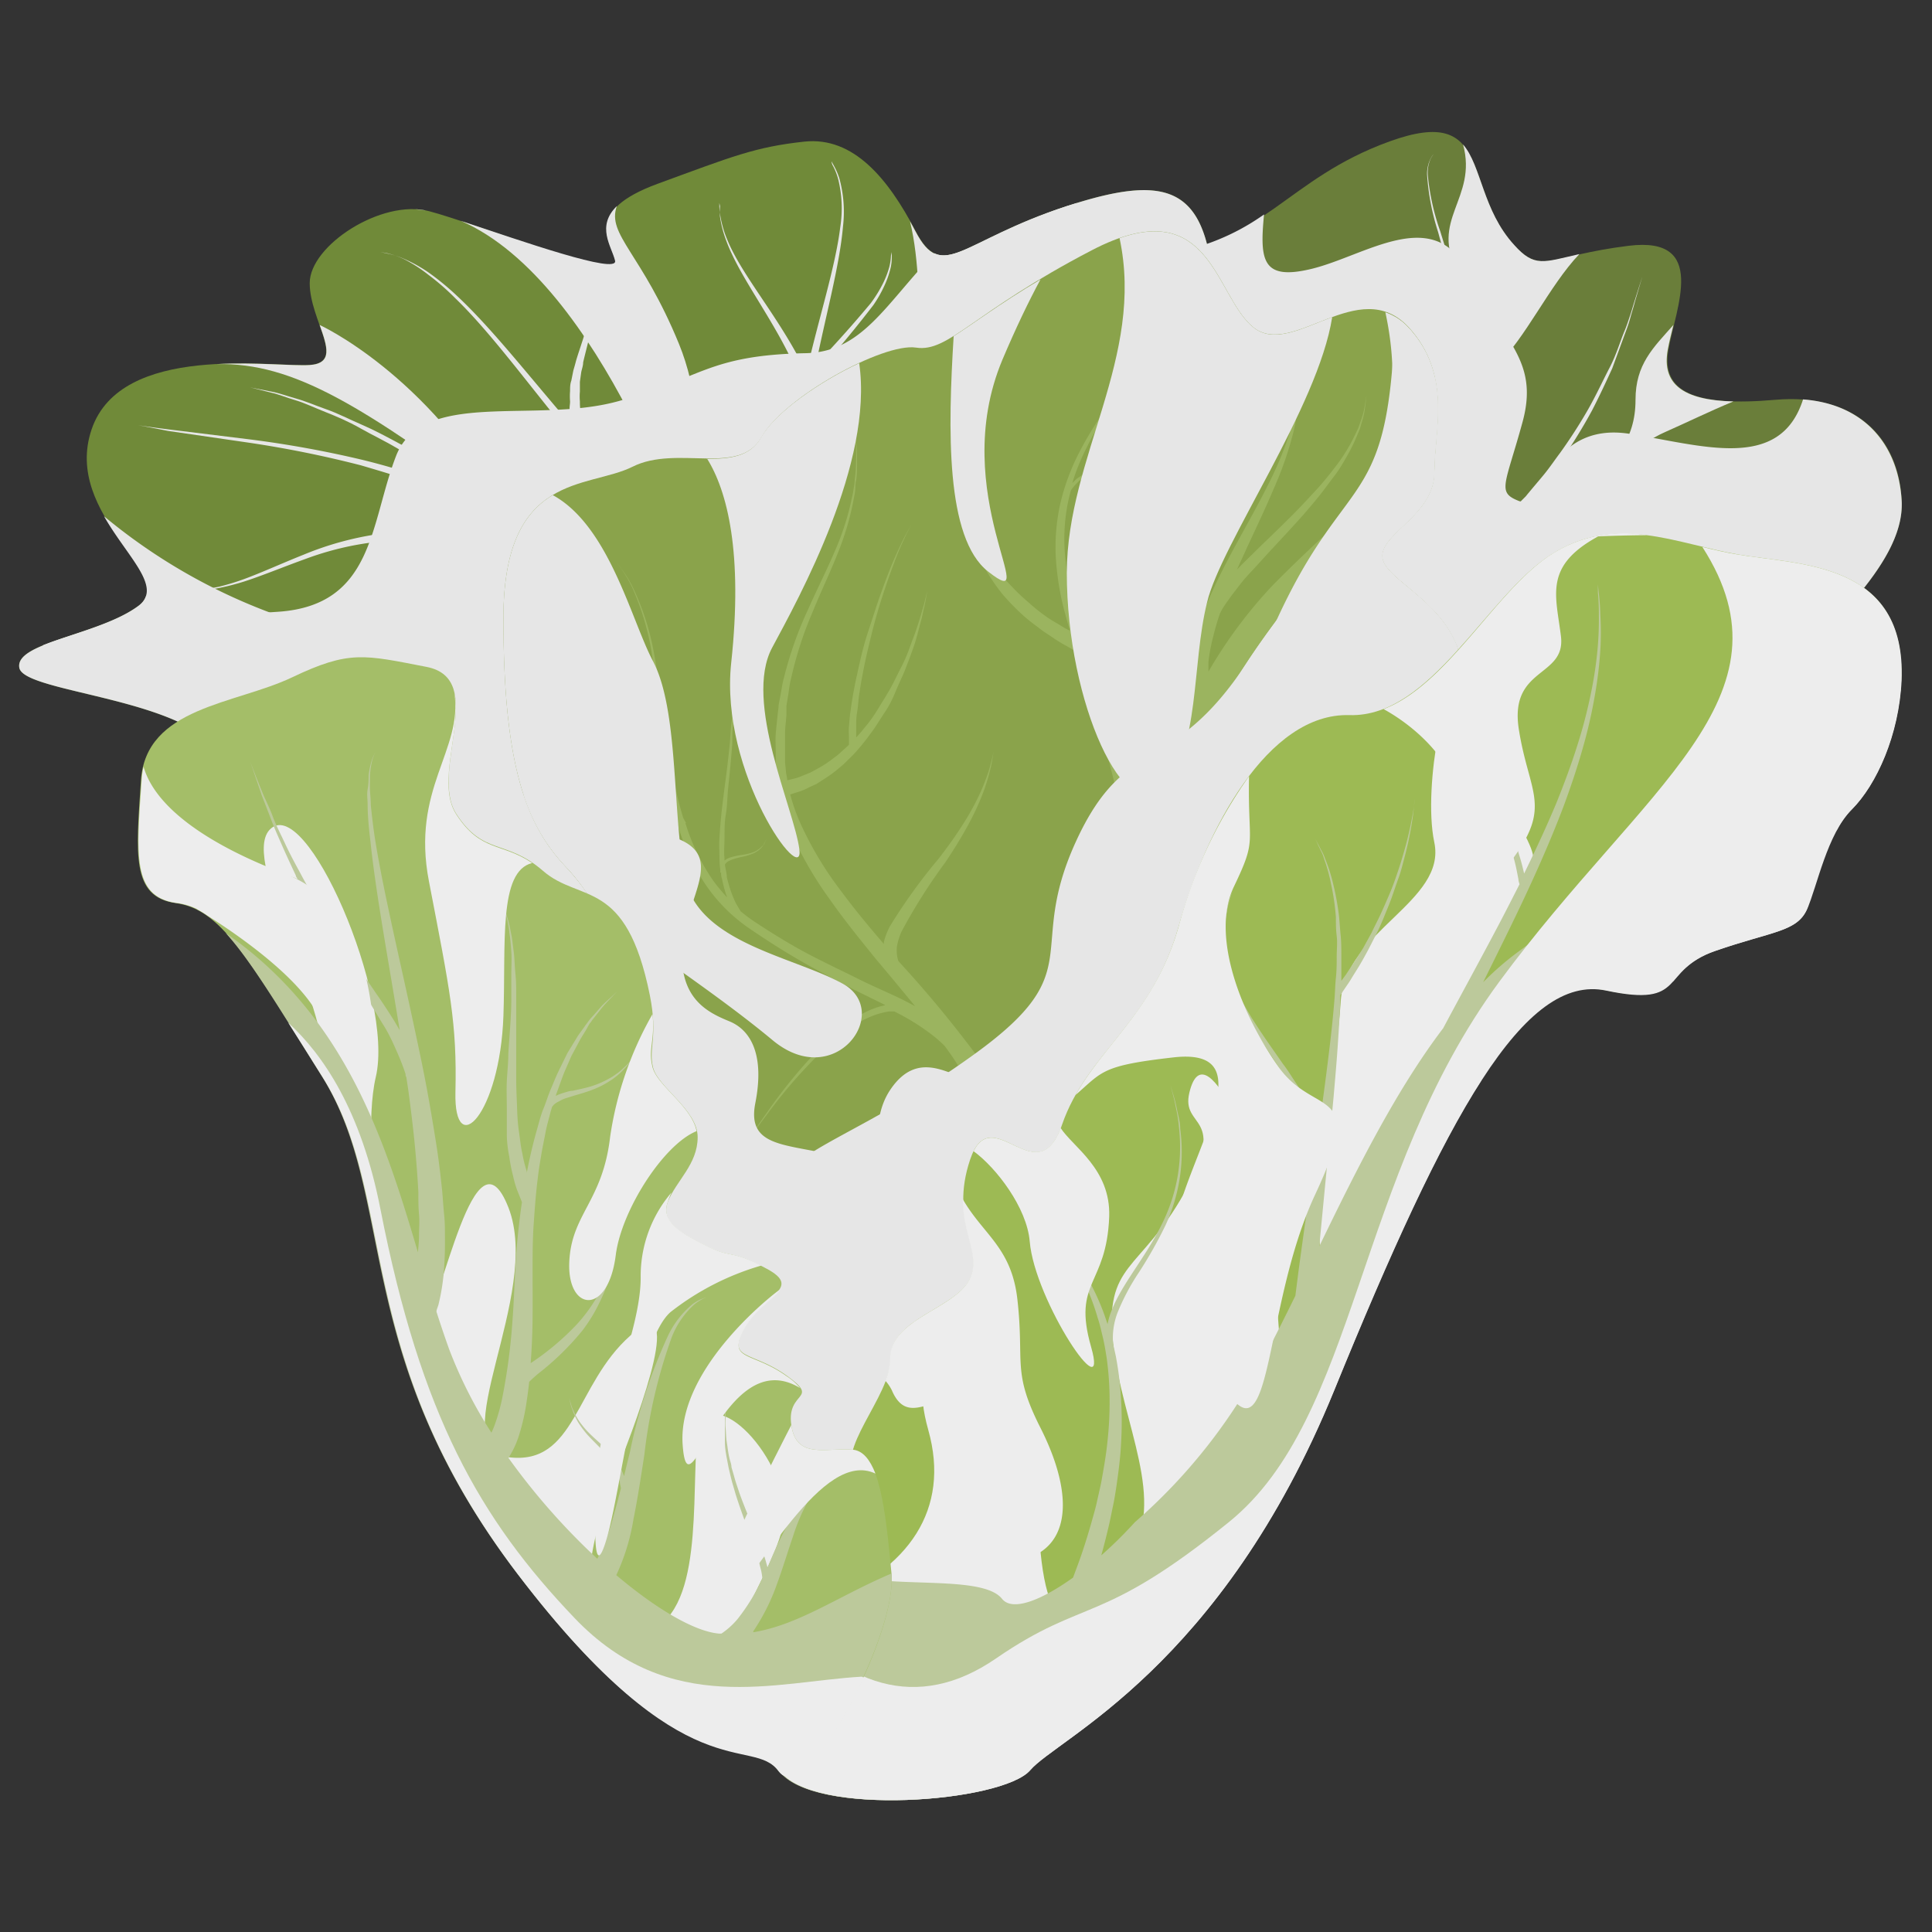 <svg xmlns="http://www.w3.org/2000/svg" viewBox="0 0 141.73 141.73"><rect x="0" y="0" width="141.73" height="141.73" fill="#333333" stroke="none"/><defs><style>.cls-1{isolation:isolate;}.cls-2{fill:#708a39;}.cls-3{mix-blend-mode:multiply;}.cls-4{fill:#e6e6e6;}.cls-5{fill:#6a7e3a;}.cls-6{fill:#8aa34b;}.cls-7{fill:#9bb45f;}.cls-8{fill:#9dba54;}.cls-9{fill:#ededed;}.cls-10{fill:#bcc99b;}.cls-11{fill:#a4be68;}</style></defs><title>lechuga</title><g class="cls-1"><g id="Layer_1" data-name="Layer 1"><path class="cls-2" d="M89.1,22.77c-.24-9-3-10.2-10.83-7.65s-9.11,5.65-11.11,1.82S62.61,10,59,10.39s-5.29,1.09-10.75,3.09-3.46,4.19-3.1,5.65S34.93,16.4,31.47,15.49,22.72,18,22.72,20.77s2.73,5.82,0,6-13.84-1.64-16,4.73,6.37,10.75,3.46,12.93S1.05,47.11,1.42,49s13.11,2.22,14.93,6.77S38.57,89.81,51.68,86.34,67.75,63.87,70.82,58.07,89.55,39.53,89.1,22.77Z"/><g class="cls-3"><path class="cls-4" d="M57.87,43s0-.5-.1-1.36-.11-2.13-.07-3.62c0-.75.06-1.56.13-2.41s.15-1.75.28-2.67c.25-1.85.62-3.8,1.07-5.72.88-3.86,2.1-7.62,2.46-10.55a9,9,0,0,0-.15-3.53,4.89,4.89,0,0,0-.36-.93C61,12,61,11.84,61,11.84l.17.31a5,5,0,0,1,.4.92,9.21,9.21,0,0,1,.27,3.56c-.26,3-1.35,6.79-2.09,10.65a57.59,57.59,0,0,0-.87,5.7c-.09.91-.15,1.79-.19,2.63s0,1.64,0,2.37c0,1.46.12,2.67.19,3.51s.15,1.35.15,1.35Z"/></g><g class="cls-3"><path class="cls-4" d="M52.77,14.89s0,.09,0,.27a6,6,0,0,0,.09.78,8.35,8.35,0,0,0,.31,1.18,11.46,11.46,0,0,0,.64,1.44c1.07,2.05,3,4.48,4.53,7.22A22.61,22.61,0,0,1,60.21,30a19.7,19.7,0,0,1,.53,2.07c.13.67.21,1.31.27,1.91s.07,1.14.07,1.62,0,.91,0,1.26L61,37.94l-1.08-.14s0-.37.13-1c0-.33.06-.73.08-1.19s0-1,0-1.54a17.76,17.76,0,0,0-.18-1.82,19.93,19.93,0,0,0-.41-2c-.2-.68-.42-1.39-.7-2.09A21.33,21.33,0,0,0,57.87,26c-1.37-2.75-3.22-5.28-4.2-7.41a11.48,11.48,0,0,1-.58-1.48,8.16,8.16,0,0,1-.27-1.2,5.07,5.07,0,0,1,0-.79Z"/></g><g class="cls-3"><path class="cls-4" d="M65.42,18.49v.3a3.61,3.61,0,0,1-.08.84,6.72,6.72,0,0,1-.43,1.26,9.19,9.19,0,0,1-.84,1.49,85.86,85.86,0,0,1-6,7c-.55.63-1.08,1.26-1.58,1.91s-1,1.29-1.39,1.93-.8,1.29-1.11,1.91a9.5,9.5,0,0,0-.44.92c-.14.3-.26.6-.36.88a7.37,7.37,0,0,0-.28.83c-.08.26-.16.51-.21.75a11.68,11.68,0,0,0-.23,1.24c-.06.35-.06.62-.08.81l0,.28-1.09-.06,0-.32c0-.2,0-.5.13-.87a10.63,10.63,0,0,1,.31-1.33,7.27,7.27,0,0,1,.25-.8q.14-.42.33-.87c.12-.3.26-.6.42-.91s.32-.63.5-1a20.14,20.14,0,0,1,1.24-1.93c.47-.64,1-1.29,1.5-1.92s1.1-1.26,1.67-1.87a86.4,86.4,0,0,0,6.23-6.72,9.74,9.74,0,0,0,.89-1.44,6.65,6.65,0,0,0,.47-1.22,4,4,0,0,0,.12-.83Z"/></g><g class="cls-3"><path class="cls-4" d="M27.91,18.49l.46.1a6,6,0,0,1,1.27.4,10.75,10.75,0,0,1,1.8,1,19.45,19.45,0,0,1,2.08,1.71c2.89,2.69,6.06,6.9,9.54,10.8.86,1,1.76,1.93,2.66,2.83s1.83,1.77,2.76,2.55c.46.4.94.75,1.39,1.12s.93.68,1.4,1A22.5,22.5,0,0,0,54,41.55a11.36,11.36,0,0,0,1.25.57c.41.16.79.32,1.16.43s.72.24,1,.32l.9.2c.54.14,1,.16,1.27.22l.45.06-.12,1.09-.48-.08c-.31-.07-.78-.11-1.35-.27l-.94-.24c-.34-.1-.7-.24-1.09-.36s-.79-.31-1.21-.49a13.88,13.88,0,0,1-1.3-.62A23.11,23.11,0,0,1,50.8,40.7c-.48-.33-.93-.7-1.41-1.05s-.94-.77-1.4-1.18c-.93-.83-1.84-1.72-2.73-2.66s-1.77-1.93-2.62-2.93c-3.39-4-6.43-8.29-9.24-11a17.65,17.65,0,0,0-2-1.74A10.49,10.49,0,0,0,29.62,19a6.19,6.19,0,0,0-1.25-.43Z"/></g><g class="cls-3"><path class="cls-4" d="M42.54,20.31l.31.61a2.89,2.89,0,0,1,.3.72,4.6,4.6,0,0,1,.23,1,3.84,3.84,0,0,1,0,.59,3.33,3.33,0,0,1,0,.63,9.58,9.58,0,0,1-.26,1.34c-.11.45-.23.91-.34,1.38,0,.24-.09.48-.14.71l-.1.72c0,.24,0,.48,0,.72a4.19,4.19,0,0,0,0,.71c0,.24,0,.47.06.7l.12.67A9.27,9.27,0,0,0,43,32.07a7.72,7.72,0,0,0,.4,1.09,6.54,6.54,0,0,0,.39.91c.13.26.24.49.34.68.19.38.29.6.29.6l-1,.49-.27-.65c-.09-.2-.19-.45-.31-.73a9.41,9.41,0,0,1-.34-1,8.29,8.29,0,0,1-.34-1.18,10.59,10.59,0,0,1-.26-1.36c0-.24,0-.48-.08-.72s0-.5,0-.75a4.78,4.78,0,0,1,0-.76c0-.26,0-.51.09-.76l.15-.75c.07-.24.14-.48.2-.72.14-.47.3-.93.44-1.37a9.63,9.63,0,0,0,.34-1.27,3.3,3.3,0,0,0,.08-.61,5.33,5.33,0,0,0,0-.56,4.66,4.66,0,0,0-.16-1,3.28,3.28,0,0,0-.24-.73Z"/></g><g class="cls-3"><path class="cls-4" d="M10.11,31.19s.81.13,2.25.31l5.93.73a78.37,78.37,0,0,1,8.32,1.51c1.51.37,3.05.82,4.59,1.36a42.07,42.07,0,0,1,4.55,1.95A36.21,36.21,0,0,1,40,39.6a37.69,37.69,0,0,1,3.74,3,40.56,40.56,0,0,1,3.08,3.29c.45.55.9,1.09,1.29,1.64s.79,1.06,1.13,1.59c.71,1,1.28,2,1.8,2.89s.91,1.67,1.24,2.32l1,2.06-1,.44s-.34-.74-.92-2c-.32-.64-.71-1.42-1.17-2.3s-1-1.84-1.71-2.86c-.32-.53-.69-1-1.07-1.58s-.8-1.08-1.23-1.63a39.85,39.85,0,0,0-3-3.28,34.77,34.77,0,0,0-3.6-3,32.84,32.84,0,0,0-4.12-2.59,38.51,38.51,0,0,0-4.45-2c-1.52-.57-3-1-4.52-1.45a79.72,79.72,0,0,0-8.27-1.67l-5.91-.86C10.92,31.33,10.11,31.19,10.11,31.19Z"/></g><g class="cls-3"><path class="cls-4" d="M18.35,28.42l1.57.31c.51.09,1.09.31,1.78.5s1.42.51,2.25.8,1.67.73,2.6,1.13,1.85.9,2.82,1.42,2,1.05,2.94,1.66l1.49.89,1.48.94c1,.62,1.94,1.31,2.9,2s1.86,1.32,2.73,2,1.72,1.31,2.49,2,1.5,1.26,2.15,1.85S46.78,45,47.3,45.5s.92,1,1.27,1.38.58.74.76,1l.26.34-.92.6-.23-.33c-.16-.21-.36-.53-.67-.92s-.71-.85-1.19-1.36-1-1.09-1.66-1.67-1.31-1.25-2.07-1.89-1.56-1.33-2.4-2-1.74-1.36-2.65-2.06-1.86-1.37-2.83-2l-1.43-1-1.46-.93c-1-.63-1.94-1.18-2.88-1.74s-1.88-1-2.76-1.5-1.75-.87-2.56-1.19-1.53-.67-2.21-.87-1.25-.44-1.75-.55Z"/></g><g class="cls-3"><path class="cls-4" d="M13.34,43.26l.34,0a7.58,7.58,0,0,0,.94,0l.67-.07.78-.15a17.88,17.88,0,0,0,1.81-.55c1.31-.48,2.79-1.16,4.42-1.81a23,23,0,0,1,5.31-1.48,15.65,15.65,0,0,1,2.82-.16,17.42,17.42,0,0,1,2.73.27,22.13,22.13,0,0,1,2.49.6c.38.13.76.24,1.12.37l1,.4c.65.28,1.25.53,1.77.79s1,.47,1.32.68l1.14.63-.57.94-1.08-.66c-.34-.22-.77-.43-1.26-.7s-1.06-.54-1.68-.83l-1-.42c-.34-.14-.7-.26-1.07-.4A21.57,21.57,0,0,0,33,40.05a18.23,18.23,0,0,0-2.61-.36,16.63,16.63,0,0,0-2.73.06A22,22,0,0,0,22.42,41c-1.64.59-3.15,1.22-4.48,1.65a17.57,17.57,0,0,1-1.85.48c-.28.06-.55.09-.79.13l-.68,0a7.91,7.91,0,0,1-.94,0Z"/></g><g class="cls-3"><path class="cls-4" d="M10.61,48.6l.53.11c.34.08.84.16,1.48.27,1.28.21,3.12.42,5.33.64,4.42.45,10.38.93,16.11,2.67a35.48,35.48,0,0,1,4.19,1.53,30.92,30.92,0,0,1,3.84,2c.6.37,1.19.74,1.73,1.15s1.07.81,1.57,1.21,1,.86,1.41,1.26.84.86,1.24,1.26a29.92,29.92,0,0,1,2,2.39c.13.19.27.37.39.54l.34.52.6.92c.34.56.58,1,.76,1.33s.27.47.27.47l-1,.5-.25-.47c-.17-.29-.39-.74-.71-1.3l-.55-.89c-.1-.17-.21-.34-.32-.51l-.37-.53a28.34,28.34,0,0,0-1.83-2.36c-.37-.39-.75-.82-1.16-1.24s-.85-.85-1.34-1.25-1-.83-1.5-1.21-1.08-.78-1.66-1.16a29.24,29.24,0,0,0-3.71-2,35.25,35.25,0,0,0-4.08-1.6c-5.62-1.85-11.56-2.47-16-3-2.21-.27-4-.53-5.32-.76-.64-.13-1.14-.22-1.48-.31Z"/></g><g class="cls-3"><path class="cls-4" d="M78.27,15.12c-6,2-8.15,4.22-9.72,3.46-3.59,3.73-5.3,7.25-9.45,7.33-7.24.14-7.75,1.91-13.85,3.55s-14.29-.95-16.2,4-1.61,10.95-8.66,11.42c-5.16.34-7,.65-9.68-1.14a1.46,1.46,0,0,1-.55.74C7.24,46.63,1.05,47.11,1.42,49s13.11,2.22,14.93,6.77S38.57,89.81,51.68,86.34,67.75,63.87,70.82,58.07,89.55,39.53,89.1,22.77C88.86,13.78,86.1,12.57,78.27,15.12Z"/></g><g class="cls-3"><path class="cls-4" d="M23.5,46.13A42.13,42.13,0,0,1,7.63,37.87c1.71,3,4.34,5.21,2.53,6.57s-5.1,2.11-7.07,2.92c2.67-.39,6.63,2.27,11.48.9,6-1.7,17.08,4,23.13,13.3C37.06,55,33.56,49,23.5,46.13Z"/></g><g class="cls-3"><path class="cls-4" d="M30.47,15.35l.75.09A4.52,4.52,0,0,0,30.47,15.35Z"/></g><g class="cls-3"><path class="cls-4" d="M36.93,37.39c-5.65-10-13.48-13.55-13.48-13.55h0c.56,1.58,1,2.82-.73,2.94-1.18.08-3.92-.22-6.83-.07C21.56,26.59,26.58,29.77,36.93,37.39Z"/></g><g class="cls-3"><path class="cls-4" d="M31.47,15.49Z"/></g><g class="cls-3"><path class="cls-4" d="M68.89,35.59C68.44,27.11,79,14.89,79,14.89l-.75.23c-7.83,2.55-9.11,5.65-11.11,1.82l-.38-.7C68.16,22.07,66.58,29.68,68.89,35.59Z"/></g><g class="cls-3"><path class="cls-4" d="M33.8,16.2c10.4,4.5,16.83,24.6,16.83,24.6s1.92-8.88-.82-15.57-5.31-8-4.56-10.11h0c-1.53,1.49-.39,2.94-.13,4S38.24,17.67,33.8,16.2Z"/></g><path class="cls-5" d="M111.09,18c-3.85-4.2-1.5-10.39-9.14-7.63s-9.14,7.49-17.14,8.4S63.7,66.53,68.07,81.71s-1.78,25.2,11,17.73S99.21,69,104,64.48s22-8.82,25.68-13.43,10-9.47,9.83-14.23-3.46-8-9.29-7.49-8.37-.55-7.83-3.65,2.92-8.37-2.91-7.65S113.1,20.18,111.09,18Z"/><g class="cls-3"><path class="cls-4" d="M92.48,55.1l1.23-1.52.65-.79c.25-.29.53-.59.83-.91l.94-1c.34-.36.71-.71,1.09-1.09S98,49,98.42,48.6l1.32-1.2c.91-.83,1.9-1.66,2.91-2.52l3.13-2.64c.54-.45,1-.92,1.58-1.39s1-.94,1.56-1.43c1-1,2-2,3-3,.44-.54.89-1.06,1.32-1.58s.81-1.09,1.21-1.62a36.55,36.55,0,0,0,2.06-3.2c.6-1.06,1.08-2.11,1.57-3.05s.76-1.89,1.09-2.68c.17-.4.29-.79.41-1.14s.21-.69.31-1c.37-1.18.59-1.86.59-1.86l-.55,1.87c-.08.3-.18.63-.29,1a10.84,10.84,0,0,1-.37,1.15l-1,2.72c-.46,1-.92,2-1.49,3.1a38.16,38.16,0,0,1-2,3.28c-.39.54-.73,1.13-1.18,1.66l-1.3,1.63c-.93,1-1.87,2.12-2.9,3.1-.5.51-1,1-1.54,1.48s-1,1-1.55,1.43l-3.07,2.72c-1,.89-2,1.74-2.83,2.57L99,49.23c-.41.4-.78.8-1.15,1.18s-.73.73-1,1.09l-.89,1-.78.9-.63.81-1.19,1.54Z"/></g><g class="cls-3"><path class="cls-4" d="M103.52,48.06l1.22-.93c.79-.6,1.9-1.46,3.25-2.46.68-.51,1.42-1,2.21-1.6s1.64-1.13,2.54-1.69l1.37-.85,1.45-.8c1-.51,2-1,3-1.44l.78-.33.8-.28c.54-.17,1.06-.39,1.59-.53l1.6-.44c.52-.13,1.05-.22,1.57-.33l.77-.16.76-.12,1.47-.21c1-.1,1.88-.17,2.71-.24l2.3-.07c.69,0,1.28,0,1.77,0l1.55,0-1.55,0c-.49,0-1.08,0-1.76,0l-2.29.14c-.84.1-1.74.19-2.69.32l-1.46.26-.75.13-.76.18c-.51.13-1,.24-1.54.39s-1,.31-1.56.48-1,.38-1.55.56c-.26.11-.53.2-.78.31l-.76.34c-1,.44-2,1-3,1.5l-1.39.84-1.33.87c-.87.58-1.69,1.18-2.45,1.75s-1.49,1.13-2.15,1.65c-1.31,1-2.39,1.93-3.16,2.55l-1.19,1Z"/></g><g class="cls-3"><path class="cls-4" d="M96.15,43.46l1.31-1,1.48-1.12c.57-.44,1.19-1,1.87-1.51s1.39-1.19,2.1-1.9A22.68,22.68,0,0,0,105,35.66c.36-.41.65-.88,1-1.33.14-.24.28-.48.43-.72a7.73,7.73,0,0,0,.4-.75l.36-.77c.12-.26.19-.54.29-.81a11.79,11.79,0,0,0,.42-1.68,12,12,0,0,0,0-3.44c0-.28-.06-.57-.12-.85s-.13-.55-.19-.83c-.12-.55-.28-1.09-.43-1.62-.61-2.13-1.2-4.12-1.66-5.83a17.53,17.53,0,0,1-.81-4.21,2.55,2.55,0,0,1,.25-1.17,1.42,1.42,0,0,1,.17-.27l.06-.08-.06.09a1.54,1.54,0,0,0-.16.26,2.54,2.54,0,0,0-.21,1.17,17.26,17.26,0,0,0,.92,4.16c.52,1.7,1.16,3.66,1.83,5.78.17.53.34,1.06.48,1.63.08.28.15.56.23.84s.09.58.14.87a12.25,12.25,0,0,1,.08,3.58,13.1,13.1,0,0,1-.39,1.78c-.1.28-.16.58-.28.85l-.35.83a5.91,5.91,0,0,1-.41.79c-.14.26-.28.52-.43.77-.33.48-.62,1-1,1.42a25.94,25.94,0,0,1-2.12,2.45c-.72.74-1.43,1.39-2.1,2s-1.29,1.13-1.85,1.58-1.06.87-1.47,1.18l-1.28,1Z"/></g><g class="cls-3"><path class="cls-4" d="M122.34,25.68c.1-.56.26-1.19.42-1.84-1.48,1.67-2.78,2.88-2.78,5.49,0,3-1.54,4.45-4.07,7.42,1.81-2,4.17-4.14,6.25-5.06,1.55-.68,3.23-1.51,5-2.24C123.46,29.36,121.9,28.17,122.34,25.68Z"/></g><g class="cls-3"><path class="cls-4" d="M107,20c2.4,4.19-9.41,19-9.15,24s8.64-14.19,11.92-17.17c2.09-1.91,3.88-5.88,6.09-8.19-2.63.59-3.29,1-4.78-.67-2.32-2.53-2.39-5.79-3.75-7.37C108.42,14.59,104.77,16.15,107,20Z"/></g><g class="cls-3"><path class="cls-4" d="M138,39.13c-4.52,2.55-6.74,1-8.75,4.89s1.82,1.36-5.46,10.54c-.14.18-.27.36-.4.55,2.83-1.33,5.14-2.68,6.23-4.06,3.27-4.14,8.75-8.49,9.69-12.79A9.92,9.92,0,0,1,138,39.13Z"/></g><g class="cls-3"><path class="cls-4" d="M132.27,29.3c-1.71,5.36-7.46,3.34-12.76,2.52-6-.92-6.46,5.57-8.09,4.93s-1-1.14.27-5.78-1.5-6-4-11-7.51-1.2-11.5-.24c-3.59.86-3.79-.61-3.46-4a16.63,16.63,0,0,1-8,3c-8,.91-21.11,47.77-16.74,62.95s-1.78,25.2,11,17.73S99.21,69,104,64.48s22-8.82,25.68-13.43,10-9.47,9.83-14.23C139.3,32.66,136.78,29.64,132.27,29.3Z"/></g><path class="cls-6" d="M103.33,24c-3.64-3.92-8.53,2.34-11.4,0s-3.1-10.19-11.84-5.64S69.61,25.87,67.2,25.5s-9.69,3.64-11.33,6.56-6.19.54-9.47,2.18-9.47.37-9.47,11.11,1.64,15.12,4.55,18.21S45.85,70.3,44,75.4s8.93,40.8,17.12,41,13.48-10.75,16-18S85.92,80.87,92.11,73,108.32,51,106.86,47.35s-5.64-5-5.46-6.68,3.82-3,3.82-6.06S106.54,27.51,103.33,24Z"/><path class="cls-7" d="M103.81,48a10.6,10.6,0,0,1-1,.65c-.41.23-.88.47-1.4.71-1.17.54-2.59,1.1-4.13,1.68a.86.86,0,0,0,.07-.1,5,5,0,0,0,.26-.52,5.46,5.46,0,0,0,.21-.61c.06-.22.1-.44.14-.67s.06-.46.08-.69a23.22,23.22,0,0,1,.21-2.52,3.84,3.84,0,0,1,.22-.8c.07-.18.12-.29.12-.29l-.14.28a3.88,3.88,0,0,0-.28.79,22.28,22.28,0,0,0-.4,2.5c0,.23-.08.45-.13.67a3.92,3.92,0,0,1-.18.61,5.48,5.48,0,0,1-.5,1c-.09.13-.2.24-.28.35a1.89,1.89,0,0,1-.23.25l-.11.1-2.78,1.08c-1.32.53-2.63,1.1-3.85,1.72,6-15.26,16.75-17.58,15.53-26.65h0c-.37,5.84-5.28,8.71-11.83,15.35a34.15,34.15,0,0,0-4.76,6.38c0-.22,0-.45,0-.7A12.55,12.55,0,0,1,89,46.7c.13-.55.3-1.13.5-1.71l.17-.32c.13-.22.32-.48.53-.78s.48-.63.76-1,.62-.74,1-1.14l1.13-1.24c.8-.86,1.66-1.78,2.5-2.72.41-.48.82-.95,1.21-1.44s.75-1,1.1-1.45.66-1,.92-1.45a13.37,13.37,0,0,0,.68-1.37l.26-.62c.07-.21.11-.41.17-.59a4.89,4.89,0,0,0,.21-1l.11-.86s-.06.31-.15.85a5,5,0,0,1-.27,1c-.06.18-.12.37-.2.57l-.29.6a11.86,11.86,0,0,1-.74,1.31c-.28.45-.63.9-1,1.37s-.75.92-1.17,1.37-.84.91-1.27,1.35c-.88.9-1.78,1.76-2.63,2.58l-1.21,1.19c-.2.19-.39.39-.57.58.22-.52.46-1,.7-1.55.69-1.48,1.41-3,2-4.4a25.61,25.61,0,0,0,1.4-4,12.27,12.27,0,0,0,.31-1.67,6.21,6.21,0,0,0,.06-.7,4.09,4.09,0,0,0,0-.6,5.4,5.4,0,0,0-.06-.84l0-.29s0,.1,0,.29a7.69,7.69,0,0,1,0,.84,4.4,4.4,0,0,1-.05.59,4.78,4.78,0,0,1-.1.69,12.67,12.67,0,0,1-.4,1.62A25.88,25.88,0,0,1,93,35.61c-.68,1.37-1.49,2.8-2.28,4.25s-1.55,2.92-2.16,4.37a22.39,22.39,0,0,0-.79,2.14,15.73,15.73,0,0,0-.46,2,10,10,0,0,0,0,3.2v0c-1.23,2.25-2.47,4.76-3.77,7.56-.2-1-.49-2.12-.83-3.25s-.73-2.32-1.16-3.52c-.85-2.42-1.79-4.95-2.6-7.54a19.49,19.49,0,0,1-.8-3.89,13.63,13.63,0,0,1,.15-3.84c.07-.38.16-.75.26-1.12a4.27,4.27,0,0,1,.65-.73A36.93,36.93,0,0,1,84,32.46a13.82,13.82,0,0,0,2.45-1.74,8.92,8.92,0,0,0,1-1l.39-.5.33-.5a6.91,6.91,0,0,0,.48-.93,7.28,7.28,0,0,0,.3-.75l.2-.67s-.08.24-.21.67c-.09.2-.17.46-.31.74s-.3.59-.49.91l-.34.5-.4.49a9.86,9.86,0,0,1-1,1,14.63,14.63,0,0,1-2.46,1.69A36.91,36.91,0,0,0,79,35.11l-.34.33a15.78,15.78,0,0,1,.65-1.75,24.32,24.32,0,0,1,1.54-2.89c.52-.87,1-1.64,1.52-2.32s.9-1.26,1.25-1.74l1.12-1.5L83.61,26.7c-.37.46-.82,1-1.32,1.69s-1.06,1.42-1.62,2.27A24.68,24.68,0,0,0,79,33.53,16.15,16.15,0,0,0,77.77,37a14.63,14.63,0,0,0-.31,4,20.38,20.38,0,0,0,.69,4.07l.33,1.19a6.2,6.2,0,0,1-.69-.38c-.33-.21-.73-.41-1.11-.7a12.45,12.45,0,0,1-1.24-1,14,14,0,0,1-1.26-1.2A13,13,0,0,1,73,41.59l-.27-.4-.24-.42c-.15-.29-.33-.56-.45-.86s-.27-.59-.39-.9-.23-.61-.34-.91-.18-.61-.27-.92a9.36,9.36,0,0,1-.24-.91c-.15-.6-.26-1.18-.35-1.74s-.16-1.1-.23-1.59-.1-.94-.15-1.34-.06-.76-.09-1.05c0-.57-.07-.9-.07-.9l0,.91c0,.29,0,.64,0,1s0,.86.08,1.36.07,1,.15,1.6.15,1.17.26,1.78c0,.31.11.63.19.94s.14.64.24.95.19.64.29,1,.24.62.36.94a8.5,8.5,0,0,0,.43.92l.22.45.26.43a14.94,14.94,0,0,0,1.12,1.62,16.34,16.34,0,0,0,1.27,1.34A12.83,12.83,0,0,0,76.13,46c.4.33.8.56,1.14.8a8.77,8.77,0,0,0,.92.56l.71.41c.13.43.26.87.39,1.29.4,1.28.8,2.53,1.18,3.75s.72,2.39,1,3.51a31.19,31.19,0,0,1,.68,3.16c.13.77.2,1.5.25,2.17-2.52,5.53-5.3,12-8.7,19.51,0-.1-.08-.2-.12-.3a20.33,20.33,0,0,0-2-3.52,85.41,85.41,0,0,0-5.67-6.83,1.84,1.84,0,0,1-.1-.42,2.37,2.37,0,0,1,0-.72,4.8,4.8,0,0,1,.31-1,40.85,40.85,0,0,1,3.23-5.11c.62-.93,1.21-1.88,1.71-2.81a19.2,19.2,0,0,0,1.18-2.62c.13-.4.25-.76.33-1.1a8.46,8.46,0,0,0,.2-.86c.08-.48.12-.75.12-.75s-.05.27-.17.75c-.06.23-.13.52-.24.84s-.24.67-.4,1.06a18.12,18.12,0,0,1-1.32,2.51c-.54.88-1.19,1.78-1.86,2.66a41,41,0,0,0-3.61,5,5.23,5.23,0,0,0-.45,1.16c0,.05,0,.1,0,.15-1.05-1.22-2.11-2.49-3.1-3.83a25.53,25.53,0,0,1-2.92-4.8,13.93,13.93,0,0,1-.85-2.34l.44-.14a4.3,4.3,0,0,0,.92-.37l.55-.25.56-.36a9.27,9.27,0,0,0,1.2-.89,5.12,5.12,0,0,0,.59-.55,8.35,8.35,0,0,0,.59-.6,16.38,16.38,0,0,0,1.09-1.37c.36-.47.66-1,1-1.5s.58-1,.82-1.59.49-1.06.69-1.58.38-1,.56-1.5.3-.95.41-1.38.23-.82.3-1.18.16-.66.2-.91l.14-.8-.19.79c-.05.25-.15.55-.25.9s-.22.73-.36,1.15-.32.86-.49,1.34-.39,1-.63,1.46-.49,1-.77,1.51-.6,1-.9,1.5-.65,1-1,1.4c-.2.26-.41.5-.63.74v-.8c0-.32,0-.68.07-1.07s.08-.83.15-1.28.14-.93.24-1.42c.18-1,.42-2,.68-3.05s.56-2.06.87-3,.63-1.83.92-2.58.58-1.35.78-1.77l.34-.65-.36.64c-.22.41-.51,1-.84,1.75s-.66,1.61-1,2.55-.67,2-1,3-.57,2.06-.78,3.05c-.12.49-.21,1-.29,1.43s-.14.89-.2,1.29-.08.77-.11,1.1,0,.62,0,.86l0,.48c-.18.19-.38.35-.56.52a5.17,5.17,0,0,1-.59.48,8,8,0,0,1-1.14.75l-.53.29-.5.2a4.26,4.26,0,0,1-.83.28l-.38.09c0-.19-.07-.39-.09-.61l-.07-.71c0-.2,0-.45,0-.68,0-.47,0-.93,0-1.39s.07-.92.1-1.38c0-.23,0-.46,0-.68l.11-.67c.08-.45.11-.9.23-1.33a27.17,27.17,0,0,1,1.58-4.89c.62-1.52,1.3-2.93,1.83-4.27a20.57,20.57,0,0,0,1.14-3.77c.05-.29.12-.57.15-.84s0-.54.08-.79a9.76,9.76,0,0,0,.06-1.39,11.93,11.93,0,0,0-.12-1.95c0-.45-.07-.69-.07-.69l.06.69a13.51,13.51,0,0,1,.06,1.95,10.06,10.06,0,0,1-.1,1.38c0,.25-.06.51-.1.78s-.11.54-.17.82a19.6,19.6,0,0,1-1.23,3.71c-.56,1.32-1.27,2.71-1.94,4.22a27.51,27.51,0,0,0-1.74,4.93c-.13.44-.18.89-.27,1.35l-.13.68c0,.23-.05.47-.07.7-.05.47-.1.94-.14,1.41s0,.95,0,1.43c0,.24,0,.46,0,.73l0,.71c0,.47.14,1,.22,1.47A17.23,17.23,0,0,0,58,61a27.48,27.48,0,0,0,2.89,5c1.1,1.57,2.27,3,3.42,4.42,1,1.18,1.92,2.3,2.82,3.39h0l-.69-.36c-1.05-.54-2.2-1-3.4-1.6S60.58,70.66,59.32,70s-2.54-1.45-3.81-2.28a12.35,12.35,0,0,1-1.18-.87L54,66.29a7.74,7.74,0,0,1-.35-.82,10.17,10.17,0,0,1-.33-1.12c0-.29-.1-.6-.14-.92h0a.69.69,0,0,1,.2-.22,2.37,2.37,0,0,1,.32-.15,5.67,5.67,0,0,1,.79-.21,4.86,4.86,0,0,0,.79-.25,1.9,1.9,0,0,0,.34-.2,1.84,1.84,0,0,0,.25-.23,2.68,2.68,0,0,0,.17-.23.92.92,0,0,0,.1-.2l.08-.18-.09.17a.81.81,0,0,1-.11.2c0,.06-.11.14-.18.21a1.4,1.4,0,0,1-.26.21,1.71,1.71,0,0,1-.33.17,4,4,0,0,1-.79.19,7,7,0,0,0-.82.17,1.73,1.73,0,0,0-.37.16l-.12.09a.81.81,0,0,1,0-.16c-.06-.49,0-1,0-1.56s0-1.11.1-1.69.1-1.15.15-1.74c.12-1.16.24-2.33.32-3.43,0-.55,0-1.09.08-1.59s0-1,0-1.42,0-.85,0-1.21,0-.67,0-.92l-.06-.81s0,.3,0,.81c0,.26,0,.57,0,.92v1.2c0,.44,0,.92-.07,1.42s-.08,1-.13,1.58c-.11,1.1-.25,2.26-.41,3.42-.07.59-.15,1.17-.21,1.75s-.1,1.14-.14,1.7,0,1.09,0,1.6a7,7,0,0,0,.06.81h0l0,.21h.06c0,.14,0,.29.06.42a9.92,9.92,0,0,0,.31,1.2,1.46,1.46,0,0,1,.07.19,13,13,0,0,1-1-1.2,15.17,15.17,0,0,1-2-4.06l-.06-.19.05,0L50.12,60a31.06,31.06,0,0,1-.88-3.77c-.49-2.85-.75-5.54-1.18-7.82a19.09,19.09,0,0,0-1.65-5.35,8.44,8.44,0,0,0-.82-1.33,4.52,4.52,0,0,0-.34-.44s.13.15.33.44a9.7,9.7,0,0,1,.79,1.35,19.11,19.11,0,0,1,1.52,5.36c.37,2.28.58,5,1,7.84.09.6.2,1.21.32,1.81l-.11-.21c-.14-.28-.31-.57-.48-.87a9.16,9.16,0,0,0-.6-.88,4.58,4.58,0,0,0-.35-.42,4.93,4.93,0,0,0-.4-.39,5.26,5.26,0,0,0-.89-.66l-.49-.23c-.16-.07-.34-.1-.5-.16l-.25-.07-.25,0-.48-.06c-.31,0-.61,0-.88,0l-.74.09c-.22,0-.4.09-.56.12l-.49.11.5-.09c.15,0,.34-.07.56-.09l.73-.05c.27,0,.57,0,.87,0l.47.09.24,0,.23.09a4.43,4.43,0,0,1,.47.17l.46.25a5.16,5.16,0,0,1,.82.66,2.63,2.63,0,0,1,.35.39,3.32,3.32,0,0,1,.32.42c.2.28.37.58.54.87s.3.58.43.87.24.54.34.79c.41,1,.69,1.68.69,1.68l0,0,0,.15a15.76,15.76,0,0,0,2,4.23,12.16,12.16,0,0,0,3.33,3.3c1.26.86,2.54,1.67,3.8,2.39s2.52,1.37,3.72,2c.82.41,1.6.78,2.34,1.16a5.84,5.84,0,0,0-1.42.49,8.89,8.89,0,0,0-1.54,1,13.24,13.24,0,0,0-1.4,1.2,36.87,36.87,0,0,0-4.33,5.19c-1.07,1.5-1.75,2.53-1.75,2.53s.71-1,1.82-2.48a36.93,36.93,0,0,1,4.44-5,13.79,13.79,0,0,1,1.41-1.14,8.53,8.53,0,0,1,1.51-.87,5.68,5.68,0,0,1,1.53-.46l.39,0,.33.17a16.24,16.24,0,0,1,2.58,1.66,9.13,9.13,0,0,1,.78.7c.37.5.72,1,1,1.47a19.22,19.22,0,0,1,1.82,3.32,10.06,10.06,0,0,1,.54,1.78c-9.16,19.75-20,22.28-20,22.28a15.92,15.92,0,0,0,2,5.25C73.65,113,83.33,71.87,89.06,55.91c.28-.2.58-.39.89-.58,1.2-.73,2.56-1.44,3.93-2.1,2.76-1.33,5.6-2.53,7.64-3.64.51-.28,1-.55,1.36-.81s.72-.51,1-.72a4.59,4.59,0,0,0,.55-.56l.18-.21-.19.2A5.15,5.15,0,0,1,103.81,48Z"/><g class="cls-3"><path class="cls-4" d="M36.93,45.35c0,10.75,1.64,15.12,4.55,18.21a13.73,13.73,0,0,1,2.36,3.32c5.12,3.71,9.29,6.48,12.84,9.43,4.61,3.83,8.84-2.13,5.12-4.16s-10.67-3-11.58-7.86-.43-12.24-2.33-15.81c-1.58-3-3.21-9.91-7.34-12.16C38.54,37.52,36.93,39.88,36.93,45.35Z"/></g><g class="cls-3"><path class="cls-4" d="M72.49,41.93c4.19,3.28-3.08-5.71,1.05-15.55,1-2.36,1.93-4.29,2.79-5.88-3.13,1.86-5,3.31-6.37,4.16C69.54,31.47,69.35,39.48,72.49,41.93Z"/></g><g class="cls-3"><path class="cls-4" d="M78.26,42c0,9.69,4.34,18.81,7.07,15.82s2.07-9,3.22-13.63c1-4.26,8.15-14.32,9.18-20.93-2.18.8-4.27,2-5.8.74-2.63-2.14-3.05-8.9-9.8-6.53C84,26.2,78.29,33.5,78.26,42Z"/></g><g class="cls-3"><path class="cls-4" d="M51.86,33.63c1.5,2.39,2.65,6.93,1.78,15s5.38,16.61,5,13.67-4.11-10.82-2-14.78c2-3.72,7.45-13.58,6.39-20.88-2.88,1.34-6.17,3.61-7.2,5.45-.8,1.42-2.3,1.58-4,1.57Z"/></g><g class="cls-3"><path class="cls-4" d="M106.86,47.35c-1.45-3.64-5.64-5-5.46-6.68s3.82-3,3.82-6.06,1.32-7.1-1.89-10.57a4.57,4.57,0,0,0-1-.79c-.45,15.69-4,10.19-10,25.35-6.13,15.69-11.88,24.22-15.76,26s-4.15,4.89-5.59,4.55-3.68-2.11-5.64.75S65.6,86,61.8,84.92s-7.07-.55-6.39-4-.27-5.33-1.91-6-3.83-1.73-3.42-5.74,4-7.24-2.59-8.19c-3.73-.55-6.88-1-9.09-2.73a13.57,13.57,0,0,0,3.08,5.27C44.4,66.66,45.85,70.3,44,75.4s8.93,40.8,17.12,41,13.48-10.75,16-18S85.92,80.87,92.11,73,108.32,51,106.86,47.35Z"/></g><g class="cls-3"><path class="cls-4" d="M101.4,40.67c.18-1.69,3.82-3,3.82-6.06s1.32-7.1-1.89-10.57a4,4,0,0,0-1.7-1.13c2.53,11.69-4.7,17.37-10.15,25.69-5.56,8.49-8.9,5.1-12.58,13.2S80,71.16,71.54,77.29,58.09,84.16,56.68,87.48c-1.27,3-6.73-12.87-12-17.78A11.57,11.57,0,0,1,44,75.4c-1.82,5.1,8.93,40.8,17.12,41s13.48-10.75,16-18S85.92,80.87,92.11,73,108.32,51,106.86,47.35,101.22,42.37,101.4,40.67Z"/></g><g class="cls-3"><path class="cls-4" d="M106.86,47.35c-1.45-3.64-5.64-5-5.46-6.68s3.82-3,3.82-6.06c0-2.09.6-4.59,0-7.06,0,0,.31,4.1-8.75,14.49S85.15,61.64,88,58.87c2.48-2.38,10.4-10.67,18.81-9.5A3.52,3.52,0,0,0,106.86,47.35Z"/></g><path class="cls-8" d="M139.47,49.91c.38-8.74-7.47-8.45-12-9.24s-8.92-3-13.66,0S105,52.64,99,52.46,88.47,60.83,86.47,67.94s-6.74,9.28-8.56,14.57-5.19-2.06-6.74,2.55,1.06,6.54,0,8.74-5.83,2.91-5.83,5.82-4.19,6.74-2.55,8.93-.57.78-2.91,3.28-5.1,14.57-2.74,18,16.39,2.36,18.4,0,14-7.51,22.31-27.89,13.93-30.57,19.94-29.3,3.82-1.46,8-2.91,6-1.39,6.74-3.07,1.46-5.49,3.28-7.31S139.29,53.91,139.47,49.91Z"/><g class="cls-3"><path class="cls-9" d="M105.69,79.23c3.09-9.15,7-14.44,6.79-16.37s-5.14-8.16-5.65-11.19-2.52,5.81-1.61,10.13-6.53,6.51-6.86,11.61-1.93,11.72-1.54,18-2.42,15-3,6.15-2-13.32-3.24-15.81-2.69-4.27-3.33-1.59,2.91,1.52-.37,7.36S81,92.59,81.66,98.57s4,11.53,1.13,15.67-5.67,7.6-6.46-.41S74.22,94.35,72,96.53s-5.54,2.55-3.9,8.38-1.47,10.2-7.48,12.56c-.87.35-2.09.87-3.54,1.5-.94,4.19-1.25,8.92.09,10.89,2.37,3.46,16.39,2.36,18.4,0s14-7.51,22.31-27.89c4.13-10.15,7.6-17.78,10.79-22.72C106.9,79.25,105.69,79.23,105.69,79.23Z"/></g><path class="cls-10" d="M127.21,61.8l.78-.24Z"/><path class="cls-10" d="M131.33,47a5.37,5.37,0,0,1-.27.95,12,12,0,0,1-.67,1.37c-.28.52-.64,1.08-1,1.69a80.71,80.71,0,0,1-6.68,8.31c-2.6,2.89-5.33,5.65-7.44,7.64l-1,.89c-1,.6-1.91,1.24-2.85,1.94a21.41,21.41,0,0,0-2.62,2.27c.69-1.39,1.39-2.8,2.08-4.22,1.43-2.94,2.78-5.92,3.86-8.79.53-1.44,1-2.85,1.38-4.2A36.17,36.17,0,0,0,117,51a30.05,30.05,0,0,0,.4-3.32,22.38,22.38,0,0,0,0-2.57,16.33,16.33,0,0,0-.12-1.65l-.06-.59,0,.59a16.49,16.49,0,0,1,.07,1.65,24.43,24.43,0,0,1-.1,2.56,28.61,28.61,0,0,1-.5,3.28,36.34,36.34,0,0,1-1,3.8c-.42,1.33-.93,2.71-1.5,4.12-.71,1.71-1.52,3.45-2.38,5.21-.09-.36-.19-.82-.36-1.34-.1-.34-.19-.7-.33-1.07s-.27-.77-.43-1.17-.32-.82-.52-1.23-.38-.83-.61-1.23c-.42-.82-.91-1.59-1.37-2.32l-.66-1-.28-.5c-.08-.16-.16-.32-.23-.48a3.37,3.37,0,0,1-.27-.88,2.62,2.62,0,0,1,0-.71c0-.2,0-.36.07-.46l0-.16,0,.16c0,.1-.06.26-.09.45a3.13,3.13,0,0,0,0,.73,3.52,3.52,0,0,0,.24.91l.21.49.27.51.62,1.07c.43.74.89,1.53,1.28,2.35.21.41.37.83.55,1.24s.32.83.47,1.23.26.79.38,1.16.19.73.28,1.06c.19.65.28,1.22.36,1.61,0,.15.06.27.08.37-.45.88-.9,1.77-1.36,2.65-1.41,2.69-2.88,5.36-4.24,7.91-3.42,4.5-6.29,10.22-9.09,16,.31-3.22.68-7.07,1.05-10.94.1-1.19.21-2.38.29-3.56s.16-2.34.2-3.46c0-.16,0-.31,0-.46l.38-.56c.12-.18.28-.4.44-.67s.35-.56.55-.89.4-.69.61-1.08.41-.8.63-1.22.42-.88.61-1.35.39-.93.56-1.41.34-1,.5-1.43.3-1,.41-1.41a24.8,24.8,0,0,0,.55-2.55,17.25,17.25,0,0,0,.21-1.82c0-.45,0-.7,0-.7s0,.25,0,.69-.12,1.07-.27,1.82-.36,1.6-.64,2.51c-.13.46-.29.92-.45,1.39s-.34.94-.54,1.4-.4.93-.61,1.38-.44.88-.64,1.31L100,69.55l-.64,1-.56.85c-.14.21-.28.39-.4.55v-.24c0-.54,0-1.07,0-1.59s0-1-.05-1.5-.08-1-.12-1.4a19.57,19.57,0,0,0-.44-2.42,12,12,0,0,0-.58-1.8,3.49,3.49,0,0,0-.29-.64l-.24-.46-.2-.38s.07.14.18.39.14.28.22.47a2.94,2.94,0,0,1,.26.64,12,12,0,0,1,.5,1.81A17.55,17.55,0,0,1,98,67.28c0,.45,0,.91.06,1.39s0,1,0,1.49,0,1-.06,1.58-.06,1.08-.11,1.64c-.09,1.11-.21,2.26-.35,3.43s-.29,2.35-.45,3.53l-.3,2.2c-.07-.15-.14-.3-.23-.47-.19-.35-.37-.78-.63-1.2s-.5-.89-.82-1.36-.63-1-1-1.47c-.69-1-1.46-2.06-2.15-3.16-.18-.27-.34-.55-.5-.83s-.33-.56-.46-.85-.29-.56-.39-.86l-.33-.86a10,10,0,0,1-.36-1.71,7.41,7.41,0,0,1-.07-.8c0-.27,0-.52,0-.76s0-.24,0-.36l.06-.34c0-.22.07-.42.1-.62a5.13,5.13,0,0,1,.24-1c.16-.55.26-.86.26-.86l-.28.85a5.78,5.78,0,0,0-.27,1l-.12.62-.06.34c0,.12,0,.24,0,.36s0,.5,0,.77a5.82,5.82,0,0,0,0,.82,8.67,8.67,0,0,0,.32,1.74l.3.89c.1.3.26.58.38.88s.29.58.44.87.31.58.49.85c.67,1.13,1.41,2.2,2.07,3.23.34.51.65,1,.93,1.48s.54.94.78,1.37.4.82.58,1.17a8.19,8.19,0,0,1,.4.94l.14.35c-.51,3.62-1,7.07-1.37,9.82-.07.59-.15,1.15-.21,1.67-.7,1.43-1.41,2.84-2.12,4.21a40.91,40.91,0,0,1-9.66,12.41,31.25,31.25,0,0,1-2.46,2.43c.2-.72.39-1.48.58-2.29.1-.45.19-.92.29-1.39s.18-1,.25-1.46c.14-1,.28-2,.33-3.08a26.27,26.27,0,0,0,0-3.2,23.66,23.66,0,0,0-.38-3.17c-.07-.33-.14-.64-.21-.94a.22.22,0,0,1,0-.08A5.18,5.18,0,0,1,82,96.25a16.42,16.42,0,0,1,1.57-2.94,32,32,0,0,0,1.91-3.38,13,13,0,0,0,1.1-3.74,12.71,12.71,0,0,0,0-3.38c0-.49-.14-.94-.22-1.34s-.16-.73-.24-1c-.16-.55-.26-.87-.26-.87s.09.32.23.88c.08.28.14.62.22,1s.15.85.19,1.34a12.76,12.76,0,0,1-.09,3.35,12.59,12.59,0,0,1-1.18,3.64c-1.14,2.35-2.91,4.36-3.66,6.27a5.28,5.28,0,0,0-.32,1.06l-.21-.62a17.22,17.22,0,0,0-2.61-4.78A15.88,15.88,0,0,0,75.73,89c-.37-.29-.67-.49-.87-.63l-.32-.2.31.22c.19.14.48.36.83.66a15.35,15.35,0,0,1,2.55,2.81,16.08,16.08,0,0,1,1.29,2.18,16.61,16.61,0,0,1,1,2.62c.16.46.26.94.38,1.43s.2,1,.28,1.5a22.59,22.59,0,0,1,.22,3.09,26.42,26.42,0,0,1-.16,3.09c-.1,1-.28,2-.46,3-.1.48-.21.94-.31,1.4s-.23.9-.35,1.33c-.24.86-.49,1.67-.74,2.41s-.46,1.27-.66,1.82c-2.36,1.69-4.46,2.5-5.21,1.56-1.45-1.82-8.16-.68-11.74-1.86-1-.35-2.56.13-4.13,1.17-1.38,4.6-2.13,10.91-.53,13.26,2.37,3.46,16.39,2.36,18.4,0s14-7.51,22.31-27.89c5.2-12.78,9.35-21.55,13.21-26q1.65-2.46,3.43-4.62c.25-.15.52-.31.84-.47a16.51,16.51,0,0,1,2.41-1c.91-.29,1.9-.55,2.9-.77A57.58,57.58,0,0,1,128.76,68a57.67,57.67,0,0,0-8.18.85c-1,.19-2,.41-3,.68a16.94,16.94,0,0,0-2.3.83c3.54-4,7.45-7.06,11.56-8.48a58.46,58.46,0,0,0-8.34,3.53c1.51-1.68,3.16-3.59,4.74-5.55a79.72,79.72,0,0,0,6.28-8.71c.37-.63.7-1.21,1-1.75a13.14,13.14,0,0,0,.6-1.42,5.6,5.6,0,0,0,.22-1c0-.22,0-.35,0-.35Z"/><g class="cls-3"><path class="cls-9" d="M106.86,59.37c-.63,4.6,1.46,7.29,4.21,3.5s1.07-4.77.35-9.37,3.46-3.78,3.09-6.82-1.27-5.15,2.73-7.33c0,0,1.42-.07,3.56-.09a9.86,9.86,0,0,0-7,1.41c-4.06,2.61-7.59,9.55-12.3,11.35C104.39,53.61,107.24,56.63,106.86,59.37Z"/></g><g class="cls-3"><path class="cls-9" d="M75.54,91.07c.36,4.37,5.88,12.56,4.5,7.73s1.14-4.46,1.33-9.55c.12-3.5-2.68-5.12-3.56-6.5-1.74,4.54-4.78-1.52-6.39,1.7C73.09,85.67,75.33,88.59,75.54,91.07Z"/></g><g class="cls-3"><path class="cls-9" d="M86.08,77.57c5.79-.66,2.57,4.75.78,9.91s-.39,9.23,3.07,14.49,2.73-6.17,6.55-14.34,0-5.56-2.7-9.38-5-9.59-3.26-13.21,1-2.93,1.11-8.1h0a34.28,34.28,0,0,0-5.16,11c-1.71,6-5.39,8.53-7.57,12.39C80.9,78.6,80.79,78.17,86.08,77.57Z"/></g><g class="cls-3"><path class="cls-9" d="M136.28,53.5c-3.18,5.08-2.65,3.14-6.47,4.94s-9.47,6.22-8.3,6.28,8.85-.61,9.85-1.86a8.73,8.73,0,0,1,3.4-2,6.53,6.53,0,0,1,1.06-1.46c1.82-1.82,3.47-5.47,3.65-9.47v-.44A26.24,26.24,0,0,0,136.28,53.5Z"/></g><g class="cls-3"><path class="cls-9" d="M65.43,102c1,2.35,2.64.75,4.14.75s2.14,3.46,2.4,6.69,2.11,5.88,4.36,4.42,2.12-4.92,0-9.11-1.16-4.73-1.7-9.47c-.44-3.78-2.51-4.71-4-7.31,0,2.66,1.31,4.19.5,5.86-1.07,2.19-5.83,2.91-5.83,5.82a4.79,4.79,0,0,1-.35,1.64A3.1,3.1,0,0,1,65.43,102Z"/></g><g class="cls-3"><path class="cls-9" d="M126.35,68.15c-4,1.3-9.29.51-11,2.23s5.74-.44,7.4,1.6h0a6.21,6.21,0,0,1,3.07-2.22c4.19-1.46,6-1.39,6.74-3.07l.12-.29C130.79,67.18,128.54,67.43,126.35,68.15Z"/></g><g class="cls-3"><path class="cls-9" d="M127.44,40.67c-.86-.14-1.71-.34-2.56-.55h0C132,51.18,120.58,57.64,110,72s-10.38,32-19.85,39.66-10.49,5.47-17.08,10c-5.8,4-11.28,2-15.74-3.67-1.12,4.4-1.6,9.75-.15,11.87,2.37,3.46,16.39,2.36,18.4,0s14-7.51,22.31-27.89,13.93-30.57,19.94-29.3,3.82-1.46,8-2.91,6-1.39,6.74-3.07,1.46-5.49,3.28-7.31,3.47-5.47,3.65-9.47C139.85,41.17,132,41.46,127.44,40.67Z"/></g><path class="cls-11" d="M47.67,73c-1.74-8.64-5.1-6.74-7.83-9.11s-4.37-1.09-6.37-4.19,2.37-9.9-2.19-10.78-5.64-1.24-9.83.76S10.7,51.85,10.34,57.25s-.73,8.54,2.55,9S18,69.94,23.63,78.86s2,20.32,14.39,36.57,17.12,11.69,19.12,14.43,8.69-9.92,8.26-14.43-.86-8.91-2.83-9.08-4.15.74-4.52-1.81,2.19-1.82-.36-3.64-4.37-1.09-3.1-3.46,4.38-2.91,1.65-4.37-2.56-.73-4.38-1.64S48.4,89.68,49,88.15s2.18-2.73,2.18-4.73-2.91-3.65-3.27-5.1S48.29,76.11,47.67,73Z"/><g class="cls-3"><path class="cls-9" d="M57.53,110.73c-.28-4.61-6.12-10.1-6.44-4.78s.41,13.66-4.67,13.94-3-7.48-1.18-12,5.07-13.5,1-9.91-4,9.55-8.94,8.92,2.5-11.91,0-18.31-4.8,7-6.45,9.15S26.2,84.86,27.57,79s-5.18-21-7.81-18.11C17.62,63.27,24.58,74.35,23.7,79c5.55,8.9,2,20.27,14.32,36.45,8.26,10.83,13.11,12.42,16,13.08C50.37,121.92,57.8,115,57.53,110.73Z"/><path class="cls-9" d="M57.49,130.15a1,1,0,0,0,.85,0Z"/></g><path class="cls-10" d="M65.4,115.43c-3.89,1.65-6.77,3.76-10.14,4.31a.43.43,0,0,1,0-.07A15.38,15.38,0,0,0,57,116.2c.44-1.2.8-2.41,1.18-3.51a14.31,14.31,0,0,1,1.28-2.9,5.67,5.67,0,0,1,.37-.54c.15-.15.27-.31.41-.43a3.22,3.22,0,0,1,.79-.56l.33-.14.26-.06.22-.06-.22,0-.27,0-.36.11a3.38,3.38,0,0,0-.88.48,5.82,5.82,0,0,0-.48.41c-.14.17-.31.33-.45.52A29.23,29.23,0,0,0,56.31,115h0c-.08-.27-.15-.58-.27-.9-.44-1.28-1.2-2.91-1.8-4.58-.14-.43-.29-.84-.4-1.27l-.18-.62c0-.21-.09-.42-.14-.62-.1-.41-.14-.81-.2-1.19s-.06-.74-.09-1.08,0-.64,0-.91a6.11,6.11,0,0,1,.06-.7c.05-.39.07-.61.07-.61s0,.22-.09.61a5.26,5.26,0,0,0-.09.7c0,.27,0,.58,0,.92s0,.7,0,1.08.07.79.15,1.21l.12.63.15.64c.1.43.24.86.36,1.29.54,1.72,1.24,3.38,1.62,4.65.11.31.16.61.23.86s.09.49.12.67h0a14.45,14.45,0,0,1-1.83,3,5.73,5.73,0,0,1-1.09,1l-.09.06h-.16c-1.76-.14-4.56-1.76-7.55-4.29a15.46,15.46,0,0,0,1.26-4.1c.31-1.52.55-3.13.8-4.73a37.93,37.93,0,0,1,2-8.6,6.4,6.4,0,0,1,1.61-2.38,3.68,3.68,0,0,1,.68-.46l.26-.12-.27.1a3.25,3.25,0,0,0-.73.4A6.72,6.72,0,0,0,49,98a38.8,38.8,0,0,0-2.79,8.53c-.15.59-.29,1.18-.43,1.76-.06-.17-.13-.33-.2-.5a5,5,0,0,0-.47-.76,5,5,0,0,0-.6-.69c-.43-.43-.89-.81-1.28-1.2a5.84,5.84,0,0,1-.53-.6,4.73,4.73,0,0,1-.4-.59c-.12-.19-.18-.38-.27-.55a1.91,1.91,0,0,1-.15-.44l-.13-.39.1.4a2.23,2.23,0,0,0,.14.45,3.7,3.7,0,0,0,.24.57,3.82,3.82,0,0,0,.37.63,7,7,0,0,0,.5.64c.38.42.82.82,1.21,1.27a4.29,4.29,0,0,1,.53.68,5.27,5.27,0,0,1,.4.73,6.21,6.21,0,0,1,.23.74c0,.18.06.34.08.5-.17.67-.34,1.32-.52,1.95a16.63,16.63,0,0,1-1.21,3.22,49.25,49.25,0,0,1-6.52-7.4,6.72,6.72,0,0,0,.79-1.71,15.26,15.26,0,0,0,.55-2.47c.07-.45.13-.92.18-1.4.17-.17.39-.37.65-.59a20,20,0,0,0,3.26-3.18A11.57,11.57,0,0,0,44,95.51a12.63,12.63,0,0,0,.78-2c.18-.59.29-1.09.36-1.44s.09-.56.09-.56l-.14.55c-.1.34-.25.82-.47,1.39a11.75,11.75,0,0,1-.92,1.85,11.39,11.39,0,0,1-1.41,1.88A19.19,19.19,0,0,1,38.93,100c.08-1.06.13-2.19.14-3.35s0-2.26,0-3.4,0-2.29.08-3.44.16-2.31.31-3.44c.06-.57.16-1.12.25-1.67s.21-1.09.31-1.63.25-1,.38-1.55a2,2,0,0,0,.08-.26c0-.06.08-.13.14-.21A1.36,1.36,0,0,1,41,80.8a2.48,2.48,0,0,1,.49-.23l.61-.19c.44-.13.91-.26,1.37-.44a6.69,6.69,0,0,0,1.28-.65,4.26,4.26,0,0,0,.53-.39,4.22,4.22,0,0,0,.43-.4c.13-.14.25-.25.34-.37s.17-.21.23-.3l.21-.26-.22.25L46,78.1c-.1.11-.23.21-.36.34a3.54,3.54,0,0,1-.45.36,4.13,4.13,0,0,1-.54.34,6.67,6.67,0,0,1-1.28.55c-.46.14-.93.23-1.37.33-.22,0-.44.09-.65.15a3.21,3.21,0,0,0-.57.22c0-.11.07-.22.1-.33.17-.46.33-.92.5-1.36l.54-1.24c.21-.38.4-.75.59-1.1s.41-.66.59-1,.19-.29.28-.43.2-.26.29-.38l.52-.66c.33-.39.63-.67.81-.87l.29-.3-.31.29c-.19.19-.51.44-.86.81l-.56.64c-.1.11-.22.23-.32.36l-.31.42c-.2.3-.45.59-.65.94l-.66,1.08L41,78.53c-.21.43-.39.89-.59,1.36s-.36,1-.55,1.46-.32,1-.48,1.56-.29,1.07-.42,1.63-.22,1-.32,1.51a.93.93,0,0,0,0-.13,9.16,9.16,0,0,1-.32-1.3c-.12-.49-.16-1-.25-1.6s-.12-1.17-.14-1.81-.06-1.28-.06-1.95,0-1.35,0-2c0-1.36,0-2.72,0-4,0-.64,0-1.26-.06-1.85s-.06-1.14-.13-1.64-.11-1-.21-1.39a8.08,8.08,0,0,0-.23-1c-.17-.57-.26-.9-.26-.9s.08.33.21.91a7.72,7.72,0,0,1,.18,1.06c.07.41.1.87.14,1.38s0,1.06,0,1.64,0,1.2,0,1.84c0,1.27-.14,2.63-.22,4,0,.68-.08,1.36-.11,2s0,1.34,0,2,0,1.27,0,1.87.08,1.16.18,1.67a11.9,11.9,0,0,0,.28,1.42,7.83,7.83,0,0,0,.31,1.07l.34.85c-.08.53-.15,1.07-.21,1.6-.14,1.18-.23,2.36-.29,3.52s-.1,2.27-.18,3.35a44.9,44.9,0,0,1-.75,5.82,13.92,13.92,0,0,1-.61,2.16c-.07.17-.13.32-.2.46a32.92,32.92,0,0,1-3.1-6.12c-.32-.89-.63-1.81-.93-2.75,0-.16.09-.32.14-.5a15.38,15.38,0,0,0,.38-2.22,27.71,27.71,0,0,0,.1-2.83c0-.51,0-1-.06-1.59s-.09-1.12-.14-1.7c-.12-1.15-.26-2.37-.46-3.61s-.41-2.52-.65-3.82-.51-2.6-.79-3.9c-1.1-5.22-2.36-10.39-3-14.33-.16-1-.26-1.89-.34-2.69,0-.41-.05-.78-.06-1.13s0-.67,0-1a5.57,5.57,0,0,1,.22-1.32c.12-.29.19-.44.19-.44l-.21.43a5.8,5.8,0,0,0-.3,1.32c0,.29,0,.61-.07,1s0,.73,0,1.14c0,.81.09,1.73.21,2.73.4,3.81,1.33,8.78,2.14,13.8l-.4-.68c-.41-.65-.85-1.34-1.32-2-.93-1.39-2-2.83-2.92-4.32-.48-.74-1-1.49-1.4-2.24l-.65-1.12.05,0L22.58,65a.46.46,0,0,0-.07-.07c-.17-.3-.33-.59-.48-.88-.4-.73-.78-1.44-1.1-2.13s-.66-1.33-.91-2-.51-1.17-.72-1.66L18.79,57l-.44-1.14s.15.42.4,1.16c.12.36.28.81.45,1.32l.66,1.7c.23.63.53,1.29.84,2s.65,1.43,1,2.18c0,.09.09.18.14.27l-.21-.09a4.67,4.67,0,0,0-.82-.21c-.59-.09-1.26-.14-2-.24a11,11,0,0,1-1.09-.21,5.52,5.52,0,0,1-.54-.16,3.46,3.46,0,0,1-.54-.19l-.52-.22-.5-.27a7.72,7.72,0,0,1-.92-.61c-.3-.21-.54-.47-.79-.68a6.75,6.75,0,0,1-.65-.67,7.84,7.84,0,0,1-.51-.6l-.37-.5-.32-.42.3.44.35.51a5.81,5.81,0,0,0,.48.62,8,8,0,0,0,.63.71,7.68,7.68,0,0,0,.77.72,7.92,7.92,0,0,0,.91.67l.5.3.54.26a5.09,5.09,0,0,0,.54.22c.19.06.37.14.56.18a11.2,11.2,0,0,0,1.11.27c.72.13,1.4.21,1.95.32a4.29,4.29,0,0,1,.71.22,2.3,2.3,0,0,1,.48.26,1.57,1.57,0,0,1,.23.24l.08.09.07-.05.59,1.1c.42.77.86,1.55,1.32,2.31.91,1.53,1.88,3,2.75,4.44.45.7.85,1.39,1.23,2s.69,1.29.95,1.89a17.06,17.06,0,0,1,.64,1.64c0,.08,0,.15.06.24.05.36.11.72.16,1.08.17,1.29.33,2.57.45,3.8s.21,2.42.27,3.54c0,.56,0,1.11.05,1.64s0,1,0,1.52-.05.86-.08,1.27c-2.43-8.18-5.28-17.29-14.1-23.42,1.75,1.91,3.74,5.2,7,10.42,5.65,8.93,2,20.32,14.39,36.57s17.12,11.69,19.12,14.43S65.83,119.94,65.4,115.43Z"/><g class="cls-3"><path class="cls-9" d="M49.26,87.48h0A9.44,9.44,0,0,0,47,93.73c0,3.89-2.83,9.76-3.12,13.59s-.46,9.25.63,5.54,2.21-14.42,4.67-16.6a19.59,19.59,0,0,1,6.67-3.42c-2.28-1.15-2.22-.55-3.94-1.41S48.4,89.68,49,88.15A4.49,4.49,0,0,1,49.26,87.48Z"/></g><g class="cls-3"><path class="cls-9" d="M47.87,74.39a25.59,25.59,0,0,0-3.11,9c-.55,4.78-2.87,5.67-3,9.25s2.85,3.89,3.41-.56c.41-3.28,3.5-8.12,5.93-9.1-.35-1.82-2.89-3.34-3.23-4.69S48.06,76.37,47.87,74.39Z"/></g><g class="cls-3"><path class="cls-9" d="M50.08,106c.41,5.64,3-7.6,8.62-4.17a4.47,4.47,0,0,0-1-.88c-2.55-1.82-4.37-1.09-3.1-3.46.77-1.42,2.2-2.19,2.62-2.89C57.21,94.55,49.65,100.22,50.08,106Z"/></g><g class="cls-3"><path class="cls-9" d="M14.43,66.69h0a6.89,6.89,0,0,1,.8.49c1.83,1.15,6.33,4.18,8,7.08,2.05,3.69,4.64,6.15,4.37,3.83s.16-11.37-6.72-14c-5.29-2-9.46-4.71-10.35-7.85a5.69,5.69,0,0,0-.14,1c-.37,5.4-.73,8.54,2.55,9a4.89,4.89,0,0,1,1.54.46Z"/></g><g class="cls-3"><path class="cls-9" d="M58.05,104.54s-8.81,16.94-5.28,13.71c3-2.75,7.55-12,11.45-10.15-.39-1-.91-1.68-1.65-1.75C60.6,106.18,58.42,107.09,58.05,104.54Z"/></g><g class="cls-3"><path class="cls-9" d="M33.33,50.83c.65,4.22-3.19,7-1.86,13.84,1.54,8,2.06,10.39,1.94,15.45s3.26,1.65,3.52-5.58c.19-5.33-.38-10.62,2.11-11.23-2.27-1.52-3.77-.79-5.57-3.57C32,57.49,33.92,53.3,33.33,50.83Z"/></g><g class="cls-3"><path class="cls-9" d="M63.21,123c-6.29.35-14.08,3-21.05-4.29s-11.29-14.89-14.25-30c-1.41-7.25-4.22-11.36-6.77-13.69.75,1.17,1.57,2.48,2.49,3.94,5.65,8.93,2,20.32,14.39,36.57s17.12,11.69,19.12,14.43c1.23,1.67,4.21-2.43,6.24-6.89Z"/></g><g class="cls-3"><path class="cls-9" d="M81.37,125.3c-3.42,1.14-15.14-.46-19.66.89,2.78-.35,13.41,0,15.06,2.6,1.08-.82,2.69-1.92,4.6-3.49Z"/></g></g></g></svg>
